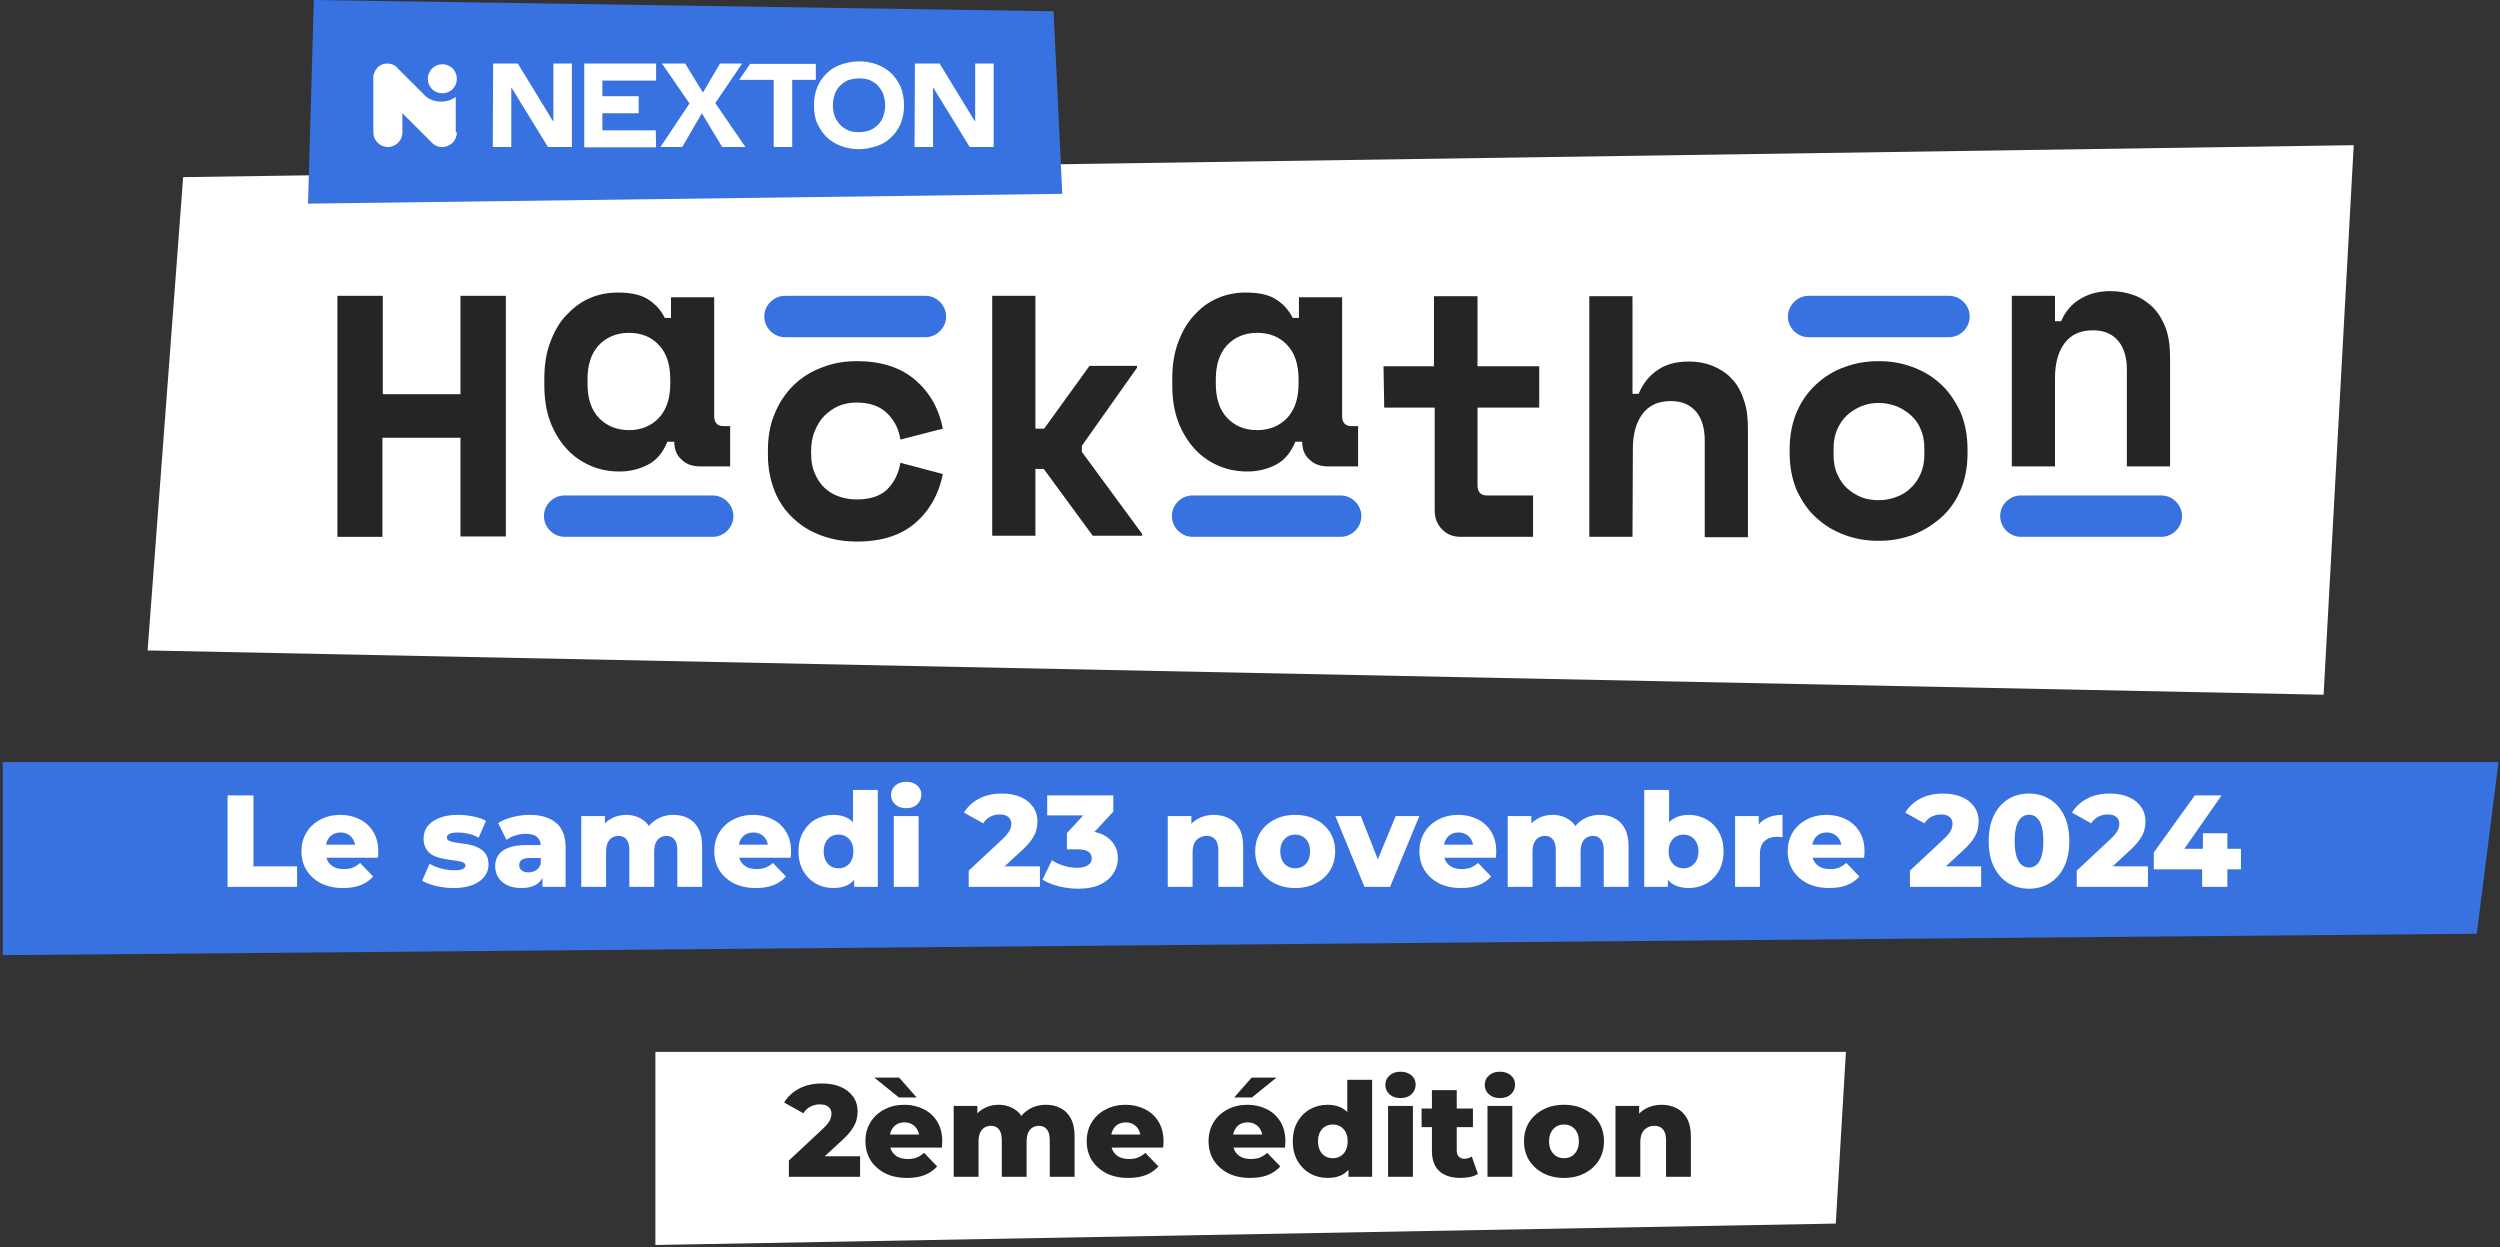 <svg width="435" height="217" viewBox="0 0 435 217" fill="none" xmlns="http://www.w3.org/2000/svg">
<rect x="0" y="0" width="435" height="217" fill="#333333" stroke="none"/>
<path d="M31.87 30.821L25.681 113.177L404.306 120.882L409.548 25.263L31.87 30.821Z" fill="white"/>
<path d="M53.596 35.431L54.606 0L183.32 1.958L184.836 33.726L53.596 35.431Z" fill="#3871E0"/>
<path d="M79.49 23.052C79.49 24.442 78.354 25.578 76.964 25.578C76.838 25.578 76.775 25.578 76.648 25.578C76.08 25.515 75.575 25.262 75.132 24.82L70.585 20.273L70.017 19.705V23.052C70.017 24.442 68.88 25.578 67.491 25.578C66.101 25.578 64.964 24.442 64.964 23.052V13.705C64.901 13.01 65.154 12.379 65.596 11.873V11.81C66.101 11.305 66.733 11.052 67.364 11.052C68.122 11.052 68.817 11.368 69.259 11.936L73.68 16.357L73.996 16.673C74.754 17.368 75.701 17.684 76.775 17.684C77.722 17.684 78.606 17.368 79.301 16.863V22.926L79.49 23.052ZM76.964 16.231C75.511 16.231 74.438 15.094 74.438 13.705C74.438 12.315 75.575 11.179 76.964 11.179C78.417 11.179 79.49 12.315 79.49 13.705C79.49 15.094 78.417 16.231 76.964 16.231Z" fill="white"/>
<path d="M85.806 11.052H90.101L96.227 21.094H96.29V11.052H99.511V25.578H95.343L89.027 15.284H88.964V25.578H85.743L85.806 11.052Z" fill="white"/>
<path d="M101.659 11.052H114.164V14.021H104.816V16.736H111.132V19.705H104.816V22.673H114.101L114.164 25.641H101.659V11.052Z" fill="white"/>
<path d="M119.974 17.999L115.174 11.052H119.216L122.311 16.105L125.279 11.052H129.132L124.458 17.936L129.7 25.578H125.658L122.121 19.705L118.711 25.578H114.921L119.974 17.999Z" fill="white"/>
<path d="M134.689 13.894H128.627L130.521 11.115H141.953V13.894H137.847V25.578H134.626V13.894H134.689Z" fill="white"/>
<path d="M141.637 18.315C141.637 17.115 141.826 16.105 142.205 15.157C142.584 14.21 143.152 13.452 143.847 12.757C144.542 12.063 145.363 11.557 146.31 11.242C147.258 10.926 148.331 10.673 149.468 10.673C150.605 10.673 151.615 10.863 152.626 11.242C153.573 11.557 154.394 12.126 155.089 12.757C155.784 13.452 156.289 14.21 156.731 15.157C157.11 16.105 157.3 17.178 157.3 18.315C157.3 19.515 157.11 20.526 156.731 21.473C156.352 22.42 155.784 23.178 155.089 23.873C154.394 24.568 153.573 25.073 152.626 25.389C151.679 25.704 150.605 25.957 149.468 25.957C148.331 25.957 147.321 25.768 146.31 25.389C145.363 25.073 144.542 24.505 143.847 23.873C143.152 23.178 142.647 22.42 142.205 21.473C141.763 20.526 141.637 19.452 141.637 18.315ZM144.921 18.315C144.921 19.01 145.047 19.642 145.237 20.21C145.426 20.778 145.805 21.22 146.121 21.663C146.5 22.041 147.005 22.42 147.573 22.673C148.142 22.926 148.773 22.989 149.468 22.989C150.163 22.989 150.731 22.863 151.363 22.673C151.931 22.42 152.373 22.105 152.815 21.663C153.194 21.284 153.51 20.778 153.7 20.21C153.889 19.642 154.015 19.01 154.015 18.315C154.015 17.62 153.889 17.052 153.7 16.421C153.51 15.852 153.131 15.347 152.815 14.968C152.5 14.589 151.931 14.21 151.363 13.957C150.794 13.705 150.163 13.642 149.468 13.642C148.773 13.642 148.205 13.768 147.573 13.957C147.005 14.21 146.563 14.526 146.121 14.968C145.742 15.347 145.426 15.852 145.237 16.421C145.047 17.052 144.921 17.62 144.921 18.315Z" fill="white"/>
<path d="M159.194 11.052H163.489L169.615 21.094H169.678V11.052H172.899V25.578H168.731L162.415 15.284H162.352V25.578H159.131L159.194 11.052Z" fill="white"/>
<path d="M58.712 51.473H66.606V68.588H80.122V51.473H88.017V93.346H80.122V76.167H66.543V93.409H58.712V51.473Z" fill="#252525"/>
<path d="M116.122 76.862C115.364 78.757 114.227 80.083 112.774 80.841C111.322 81.599 109.68 82.041 107.785 82.041C106.017 82.041 104.311 81.725 102.732 81.03C101.153 80.335 99.764 79.388 98.564 78.062C97.364 76.736 96.417 75.157 95.722 73.325C95.027 71.43 94.711 69.346 94.711 66.946V65.936C94.711 63.599 95.027 61.452 95.722 59.62C96.417 57.725 97.301 56.146 98.501 54.883C99.701 53.62 101.027 52.547 102.543 51.915C104.059 51.22 105.764 50.904 107.469 50.904C109.553 50.904 111.322 51.22 112.585 51.978C113.848 52.736 114.922 53.81 115.68 55.325H116.753V51.725H124.269V72.378C124.269 73.578 124.837 74.146 125.911 74.146H127.048V81.156H121.869C120.479 81.156 119.406 80.778 118.585 79.957C117.7 79.199 117.322 78.125 117.322 76.862H116.122ZM109.427 74.841C111.637 74.841 113.343 74.083 114.669 72.694C115.995 71.241 116.627 69.283 116.627 66.757V65.999C116.627 63.473 115.995 61.452 114.669 60.062C113.343 58.61 111.574 57.915 109.427 57.915C107.28 57.915 105.511 58.673 104.185 60.062C102.859 61.515 102.227 63.473 102.227 65.999V66.757C102.227 69.283 102.859 71.304 104.185 72.694C105.511 74.083 107.28 74.841 109.427 74.841Z" fill="#252525"/>
<path d="M164.057 82.483C163.363 85.956 161.784 88.798 159.258 91.009C156.731 93.156 153.384 94.23 149.153 94.23C146.942 94.23 144.921 93.914 143.026 93.219C141.132 92.525 139.49 91.577 138.1 90.251C136.711 88.988 135.574 87.409 134.816 85.514C134.058 83.62 133.616 81.535 133.616 79.135V78.377C133.616 75.978 133.995 73.83 134.816 71.936C135.574 70.041 136.711 68.399 138.1 67.009C139.553 65.62 141.195 64.609 143.089 63.915C144.984 63.157 147.005 62.841 149.153 62.841C153.258 62.841 156.668 63.915 159.194 66.062C161.721 68.209 163.363 71.051 164.057 74.588L156.668 76.483C156.416 74.714 155.658 73.199 154.394 71.936C153.131 70.672 151.3 70.041 149.026 70.041C147.952 70.041 146.942 70.23 145.995 70.609C145.047 70.988 144.226 71.62 143.468 72.314C142.711 73.072 142.205 73.957 141.763 75.03C141.321 76.041 141.132 77.304 141.132 78.567V78.883C141.132 80.209 141.321 81.346 141.763 82.356C142.205 83.367 142.774 84.251 143.468 84.883C144.226 85.577 145.047 86.083 145.995 86.398C146.942 86.714 147.952 86.904 149.026 86.904C151.363 86.904 153.131 86.335 154.331 85.198C155.531 83.999 156.352 82.483 156.668 80.525L164.057 82.483Z" fill="#252525"/>
<path d="M180.226 74.588H181.678L189.573 63.662H197.847V63.978L188.247 77.557V78.63L198.731 92.904V93.219H190.141L181.615 81.599H180.163V93.219H172.647V51.473H180.163V74.588H180.226Z" fill="#252525"/>
<path d="M240.73 63.725H249.509V51.536H257.087V63.725H267.824V70.925H257.087V84.441C257.087 85.641 257.656 86.209 258.729 86.209H266.75V93.409H254.182C252.793 93.409 251.719 92.967 250.898 92.082C250.014 91.198 249.635 90.061 249.635 88.735V70.925H240.856L240.73 63.725Z" fill="#252525"/>
<path d="M284.055 93.409H276.54V51.536H284.055V68.525H285.129C285.887 66.693 287.024 65.304 288.476 64.357C289.929 63.346 291.761 62.904 293.908 62.904C295.361 62.904 296.75 63.157 298.013 63.662C299.213 64.167 300.35 64.862 301.234 65.809C302.181 66.757 302.876 67.957 303.381 69.472C303.95 70.925 304.139 72.693 304.139 74.778V93.472H296.624V76.609C296.624 74.525 296.118 72.82 295.108 71.62C294.097 70.42 292.645 69.788 290.75 69.788C288.476 69.788 286.897 70.546 285.761 72.062C284.687 73.514 284.119 75.535 284.119 78.062L284.055 93.409Z" fill="#252525"/>
<path d="M342.349 78.883C342.349 81.346 341.907 83.556 341.086 85.388C340.265 87.283 339.128 88.862 337.676 90.125C336.223 91.388 334.581 92.398 332.749 93.093C330.855 93.788 328.96 94.104 326.876 94.104C324.792 94.104 322.897 93.788 321.002 93.093C319.107 92.398 317.528 91.451 316.076 90.125C314.623 88.862 313.55 87.219 312.665 85.388C311.844 83.493 311.402 81.283 311.402 78.883V78.125C311.402 75.725 311.844 73.514 312.665 71.62C313.487 69.725 314.623 68.146 316.076 66.82C317.528 65.493 319.171 64.483 321.002 63.852C322.897 63.157 324.792 62.841 326.876 62.841C328.96 62.841 330.855 63.157 332.749 63.852C334.644 64.546 336.223 65.493 337.676 66.82C339.128 68.146 340.202 69.788 341.086 71.62C341.907 73.514 342.349 75.725 342.349 78.125V78.883ZM326.939 87.03C328.013 87.03 329.023 86.841 329.97 86.462C330.918 86.146 331.802 85.577 332.497 84.883C333.255 84.188 333.76 83.367 334.202 82.42C334.644 81.409 334.834 80.335 334.834 79.135V77.999C334.834 76.799 334.644 75.662 334.202 74.714C333.823 73.704 333.191 72.883 332.497 72.251C331.739 71.62 330.918 71.051 329.97 70.672C329.023 70.357 328.013 70.104 326.939 70.104C325.865 70.104 324.855 70.293 323.907 70.672C322.96 71.051 322.139 71.557 321.381 72.251C320.623 72.946 320.118 73.767 319.676 74.714C319.234 75.725 319.044 76.799 319.044 77.999V79.199C319.044 80.398 319.234 81.535 319.676 82.483C320.118 83.493 320.686 84.314 321.381 84.946C322.139 85.641 322.96 86.146 323.907 86.525C324.855 86.904 325.865 87.03 326.939 87.03Z" fill="#252525"/>
<path d="M357.57 81.157H350.055V51.473H357.57V55.894H358.644C359.339 54.252 360.412 52.925 361.928 52.041C363.444 51.094 365.212 50.652 367.233 50.652C368.686 50.652 370.012 50.904 371.275 51.347C372.538 51.789 373.612 52.547 374.559 53.431C375.507 54.378 376.265 55.578 376.833 57.094C377.402 58.61 377.591 60.315 377.591 62.336V81.157H370.075V64.294C370.075 62.21 369.57 60.504 368.56 59.304C367.549 58.104 366.096 57.473 364.202 57.473C361.928 57.473 360.349 58.231 359.212 59.746C358.139 61.199 357.57 63.22 357.57 65.746V81.157Z" fill="#252525"/>
<path d="M225.383 76.862C224.625 78.757 223.488 80.083 222.035 80.841C220.583 81.599 218.941 82.041 217.046 82.041C215.278 82.041 213.573 81.725 211.994 81.03C210.415 80.335 209.025 79.388 207.825 78.062C206.625 76.736 205.678 75.157 204.983 73.325C204.288 71.43 203.973 69.346 203.973 66.946V65.936C203.973 63.599 204.288 61.452 204.983 59.62C205.678 57.725 206.562 56.146 207.762 54.883C208.962 53.557 210.288 52.547 211.804 51.915C213.32 51.22 215.025 50.904 216.73 50.904C218.815 50.904 220.583 51.22 221.846 51.978C223.109 52.736 224.183 53.81 224.941 55.325H226.014V51.725H233.53V72.378C233.53 73.578 234.098 74.146 235.172 74.146H236.309V81.156H231.13C229.741 81.156 228.667 80.778 227.846 79.957C226.962 79.199 226.583 78.125 226.583 76.862H225.383ZM218.751 74.841C220.962 74.841 222.667 74.083 223.993 72.694C225.32 71.241 225.951 69.283 225.951 66.757V65.999C225.951 63.473 225.32 61.452 223.993 60.062C222.667 58.61 220.899 57.915 218.751 57.915C216.541 57.915 214.836 58.673 213.509 60.062C212.183 61.515 211.551 63.473 211.551 65.999V66.757C211.551 69.283 212.183 71.304 213.509 72.694C214.836 74.083 216.478 74.841 218.751 74.841Z" fill="#252525"/>
<path d="M351.633 86.209H376.075C378.033 86.209 379.675 87.851 379.675 89.809C379.675 91.767 378.033 93.409 376.075 93.409H351.633C349.675 93.409 348.033 91.767 348.033 89.809C348.033 87.788 349.675 86.209 351.633 86.209Z" fill="#3871E0"/>
<path d="M314.686 51.473H339.128C341.086 51.473 342.728 53.115 342.728 55.073C342.728 57.031 341.086 58.673 339.128 58.673H314.686C312.729 58.673 311.086 57.031 311.086 55.073C311.15 53.115 312.729 51.473 314.686 51.473Z" fill="#3871E0"/>
<path d="M136.584 51.473H161.026C162.984 51.473 164.626 53.115 164.626 55.073C164.626 57.031 162.984 58.673 161.026 58.673H136.584C134.626 58.673 132.984 57.031 132.984 55.073C132.984 53.115 134.626 51.473 136.584 51.473Z" fill="#3871E0"/>
<path d="M207.509 86.209H233.278C235.235 86.209 236.877 87.851 236.877 89.809C236.877 91.767 235.235 93.409 233.278 93.409H207.509C205.552 93.409 203.91 91.767 203.91 89.809C203.91 87.788 205.552 86.209 207.509 86.209Z" fill="#3871E0"/>
<path d="M98.248 86.209H124.016C125.974 86.209 127.616 87.851 127.616 89.809C127.616 91.767 125.974 93.409 124.016 93.409H98.248C96.29 93.409 94.648 91.767 94.648 89.809C94.648 87.788 96.29 86.209 98.248 86.209Z" fill="#3871E0"/>
<path d="M0.481 132.599V166.198L430.958 162.472L434.747 132.599H0.481Z" fill="#3871E0"/>
<path d="M39.597 154.314V138.398H44.099V150.744H51.693V154.314H39.597ZM59.683 154.518C58.228 154.518 56.955 154.246 55.863 153.7C54.787 153.139 53.946 152.381 53.339 151.426C52.748 150.456 52.453 149.357 52.453 148.129C52.453 146.902 52.741 145.81 53.317 144.855C53.908 143.885 54.719 143.135 55.749 142.604C56.78 142.059 57.94 141.786 59.228 141.786C60.441 141.786 61.547 142.036 62.548 142.536C63.548 143.021 64.344 143.741 64.935 144.696C65.526 145.651 65.822 146.811 65.822 148.175C65.822 148.326 65.814 148.501 65.799 148.698C65.784 148.895 65.769 149.077 65.754 149.243H56V146.97H63.457L61.82 147.606C61.835 147.046 61.729 146.561 61.502 146.151C61.29 145.742 60.986 145.424 60.592 145.196C60.213 144.969 59.766 144.855 59.251 144.855C58.736 144.855 58.281 144.969 57.887 145.196C57.508 145.424 57.212 145.75 57 146.174C56.788 146.583 56.682 147.068 56.682 147.629V148.289C56.682 148.895 56.803 149.418 57.045 149.857C57.303 150.297 57.667 150.638 58.137 150.881C58.607 151.108 59.167 151.222 59.819 151.222C60.426 151.222 60.941 151.138 61.365 150.971C61.805 150.79 62.237 150.517 62.661 150.153L64.935 152.518C64.344 153.169 63.616 153.67 62.752 154.018C61.888 154.352 60.865 154.518 59.683 154.518ZM78.909 154.518C77.863 154.518 76.84 154.397 75.84 154.155C74.855 153.912 74.059 153.609 73.453 153.245L74.748 150.289C75.324 150.638 75.999 150.918 76.772 151.131C77.545 151.328 78.303 151.426 79.046 151.426C79.773 151.426 80.273 151.35 80.546 151.199C80.834 151.047 80.978 150.843 80.978 150.585C80.978 150.342 80.842 150.168 80.569 150.062C80.311 149.941 79.963 149.85 79.523 149.789C79.099 149.729 78.629 149.66 78.113 149.585C77.598 149.509 77.075 149.41 76.545 149.289C76.029 149.153 75.552 148.955 75.112 148.698C74.688 148.425 74.347 148.061 74.089 147.606C73.831 147.152 73.703 146.576 73.703 145.878C73.703 145.09 73.93 144.393 74.385 143.787C74.855 143.165 75.537 142.68 76.431 142.332C77.325 141.968 78.417 141.786 79.705 141.786C80.569 141.786 81.441 141.877 82.32 142.059C83.214 142.226 83.964 142.483 84.571 142.832L83.275 145.765C82.668 145.416 82.062 145.181 81.456 145.06C80.849 144.924 80.273 144.855 79.728 144.855C79 144.855 78.485 144.939 78.182 145.105C77.894 145.272 77.75 145.477 77.75 145.719C77.75 145.962 77.879 146.151 78.136 146.288C78.394 146.409 78.735 146.508 79.159 146.583C79.599 146.644 80.076 146.712 80.592 146.788C81.107 146.849 81.622 146.947 82.138 147.084C82.668 147.22 83.146 147.425 83.57 147.697C84.01 147.955 84.358 148.311 84.616 148.766C84.874 149.206 85.003 149.774 85.003 150.471C85.003 151.229 84.768 151.911 84.298 152.518C83.843 153.124 83.161 153.609 82.251 153.973C81.357 154.336 80.243 154.518 78.909 154.518ZM94.39 154.314V152.017L94.094 151.449V147.22C94.094 146.538 93.882 146.015 93.458 145.651C93.048 145.272 92.389 145.083 91.48 145.083C90.888 145.083 90.29 145.181 89.683 145.378C89.077 145.56 88.562 145.818 88.137 146.151L86.682 143.218C87.379 142.764 88.213 142.415 89.183 142.172C90.168 141.915 91.146 141.786 92.116 141.786C94.117 141.786 95.663 142.248 96.754 143.173C97.861 144.082 98.414 145.515 98.414 147.47V154.314H94.39ZM90.752 154.518C89.767 154.518 88.933 154.352 88.251 154.018C87.569 153.685 87.046 153.23 86.682 152.654C86.334 152.078 86.159 151.434 86.159 150.721C86.159 149.963 86.349 149.312 86.728 148.766C87.122 148.205 87.721 147.781 88.524 147.493C89.327 147.19 90.365 147.038 91.639 147.038H94.549V149.289H92.23C91.533 149.289 91.04 149.403 90.752 149.63C90.479 149.857 90.343 150.161 90.343 150.539C90.343 150.918 90.487 151.222 90.775 151.449C91.063 151.676 91.457 151.79 91.957 151.79C92.427 151.79 92.851 151.676 93.23 151.449C93.624 151.206 93.912 150.843 94.094 150.358L94.686 151.949C94.458 152.798 94.011 153.442 93.344 153.882C92.692 154.306 91.828 154.518 90.752 154.518ZM117.193 141.786C118.148 141.786 118.997 141.983 119.739 142.377C120.497 142.756 121.088 143.347 121.513 144.151C121.952 144.954 122.172 145.992 122.172 147.265V154.314H117.852V147.97C117.852 147.091 117.686 146.454 117.352 146.06C117.019 145.651 116.564 145.447 115.988 145.447C115.579 145.447 115.207 145.545 114.874 145.742C114.54 145.939 114.283 146.242 114.101 146.652C113.919 147.046 113.828 147.561 113.828 148.198V154.314H109.508V147.97C109.508 147.091 109.341 146.454 109.008 146.06C108.69 145.651 108.235 145.447 107.644 145.447C107.219 145.447 106.84 145.545 106.507 145.742C106.189 145.939 105.931 146.242 105.734 146.652C105.552 147.046 105.461 147.561 105.461 148.198V154.314H101.141V141.991H105.256V145.424L104.438 144.446C104.893 143.567 105.514 142.908 106.302 142.468C107.09 142.013 107.97 141.786 108.94 141.786C110.046 141.786 111.016 142.074 111.85 142.65C112.699 143.211 113.267 144.09 113.555 145.287L112.145 144.992C112.585 143.991 113.244 143.211 114.124 142.65C115.018 142.074 116.041 141.786 117.193 141.786ZM131.511 154.518C130.056 154.518 128.783 154.246 127.692 153.7C126.616 153.139 125.774 152.381 125.168 151.426C124.577 150.456 124.281 149.357 124.281 148.129C124.281 146.902 124.569 145.81 125.145 144.855C125.736 143.885 126.547 143.135 127.578 142.604C128.609 142.059 129.768 141.786 131.057 141.786C132.269 141.786 133.376 142.036 134.376 142.536C135.377 143.021 136.172 143.741 136.764 144.696C137.355 145.651 137.65 146.811 137.65 148.175C137.65 148.326 137.643 148.501 137.628 148.698C137.612 148.895 137.597 149.077 137.582 149.243H127.828V146.97H135.286L133.649 147.606C133.664 147.046 133.558 146.561 133.33 146.151C133.118 145.742 132.815 145.424 132.421 145.196C132.042 144.969 131.595 144.855 131.079 144.855C130.564 144.855 130.109 144.969 129.715 145.196C129.336 145.424 129.041 145.75 128.829 146.174C128.616 146.583 128.51 147.068 128.51 147.629V148.289C128.51 148.895 128.631 149.418 128.874 149.857C129.132 150.297 129.495 150.638 129.965 150.881C130.435 151.108 130.996 151.222 131.648 151.222C132.254 151.222 132.77 151.138 133.194 150.971C133.634 150.79 134.065 150.517 134.49 150.153L136.764 152.518C136.172 153.169 135.445 153.67 134.581 154.018C133.717 154.352 132.694 154.518 131.511 154.518ZM145.008 154.518C143.886 154.518 142.863 154.261 141.938 153.745C141.029 153.215 140.301 152.48 139.756 151.54C139.21 150.585 138.937 149.448 138.937 148.129C138.937 146.826 139.21 145.704 139.756 144.764C140.301 143.809 141.029 143.074 141.938 142.559C142.863 142.044 143.886 141.786 145.008 141.786C146.069 141.786 146.963 142.013 147.691 142.468C148.433 142.923 148.994 143.62 149.373 144.56C149.752 145.5 149.942 146.689 149.942 148.129C149.942 149.6 149.76 150.805 149.396 151.745C149.032 152.684 148.487 153.382 147.759 153.836C147.031 154.291 146.114 154.518 145.008 154.518ZM145.917 151.085C146.402 151.085 146.834 150.971 147.213 150.744C147.607 150.517 147.918 150.183 148.145 149.744C148.373 149.289 148.487 148.751 148.487 148.129C148.487 147.508 148.373 146.985 148.145 146.561C147.918 146.121 147.607 145.788 147.213 145.56C146.834 145.333 146.402 145.219 145.917 145.219C145.417 145.219 144.97 145.333 144.576 145.56C144.197 145.788 143.894 146.121 143.666 146.561C143.439 146.985 143.325 147.508 143.325 148.129C143.325 148.751 143.439 149.289 143.666 149.744C143.894 150.183 144.197 150.517 144.576 150.744C144.97 150.971 145.417 151.085 145.917 151.085ZM148.623 154.314V152.199L148.646 148.129L148.418 144.06V137.443H152.738V154.314H148.623ZM155.518 154.314V141.991H159.838V154.314H155.518ZM157.678 140.626C156.889 140.626 156.253 140.407 155.768 139.967C155.283 139.527 155.04 138.982 155.04 138.33C155.04 137.678 155.283 137.133 155.768 136.693C156.253 136.253 156.889 136.034 157.678 136.034C158.466 136.034 159.102 136.246 159.587 136.67C160.072 137.079 160.315 137.61 160.315 138.262C160.315 138.944 160.072 139.512 159.587 139.967C159.118 140.407 158.481 140.626 157.678 140.626ZM168.557 154.314V151.494L174.514 145.924C174.938 145.53 175.249 145.181 175.446 144.878C175.658 144.575 175.795 144.302 175.855 144.06C175.931 143.802 175.969 143.567 175.969 143.355C175.969 142.839 175.795 142.438 175.446 142.15C175.112 141.862 174.605 141.718 173.923 141.718C173.347 141.718 172.808 141.847 172.308 142.104C171.808 142.362 171.399 142.748 171.081 143.264L167.738 141.399C168.329 140.399 169.186 139.596 170.307 138.989C171.429 138.383 172.771 138.08 174.332 138.08C175.56 138.08 176.636 138.277 177.56 138.671C178.485 139.065 179.205 139.626 179.72 140.354C180.251 141.081 180.516 141.938 180.516 142.923C180.516 143.438 180.448 143.953 180.312 144.469C180.175 144.969 179.91 145.507 179.516 146.083C179.137 146.644 178.568 147.273 177.81 147.97L173.081 152.336L172.331 150.744H180.948V154.314H168.557ZM187.579 154.632C186.472 154.632 185.366 154.496 184.259 154.223C183.168 153.95 182.213 153.563 181.395 153.063L183.032 149.675C183.668 150.1 184.373 150.426 185.146 150.653C185.934 150.881 186.7 150.994 187.442 150.994C188.215 150.994 188.829 150.85 189.284 150.562C189.739 150.274 189.966 149.865 189.966 149.334C189.966 148.865 189.777 148.493 189.398 148.22C189.019 147.932 188.397 147.788 187.533 147.788H185.646V144.946L189.921 140.331L190.353 141.877H182.213V138.398H193.718V141.218L189.443 145.833L187.238 144.583H188.466C190.451 144.583 191.952 145.03 192.967 145.924C193.998 146.803 194.513 147.94 194.513 149.334C194.513 150.244 194.263 151.1 193.763 151.904C193.278 152.707 192.528 153.366 191.512 153.882C190.497 154.382 189.186 154.632 187.579 154.632ZM211.215 141.786C212.17 141.786 213.034 141.983 213.807 142.377C214.58 142.756 215.186 143.347 215.625 144.151C216.08 144.954 216.308 145.992 216.308 147.265V154.314H211.988V147.97C211.988 147.091 211.806 146.454 211.442 146.06C211.093 145.651 210.601 145.447 209.964 145.447C209.509 145.447 209.093 145.553 208.714 145.765C208.335 145.962 208.039 146.273 207.827 146.697C207.615 147.121 207.509 147.675 207.509 148.357V154.314H203.189V141.991H207.304V145.492L206.508 144.469C206.978 143.575 207.622 142.908 208.441 142.468C209.259 142.013 210.184 141.786 211.215 141.786ZM225.36 154.518C224.011 154.518 222.813 154.246 221.767 153.7C220.721 153.154 219.895 152.404 219.289 151.449C218.698 150.479 218.402 149.372 218.402 148.129C218.402 146.886 218.698 145.788 219.289 144.833C219.895 143.878 220.721 143.135 221.767 142.604C222.813 142.059 224.011 141.786 225.36 141.786C226.709 141.786 227.906 142.059 228.952 142.604C230.013 143.135 230.839 143.878 231.43 144.833C232.021 145.788 232.317 146.886 232.317 148.129C232.317 149.372 232.021 150.479 231.43 151.449C230.839 152.404 230.013 153.154 228.952 153.7C227.906 154.246 226.709 154.518 225.36 154.518ZM225.36 151.085C225.86 151.085 226.299 150.971 226.678 150.744C227.072 150.517 227.383 150.183 227.61 149.744C227.838 149.289 227.951 148.751 227.951 148.129C227.951 147.508 227.838 146.985 227.61 146.561C227.383 146.121 227.072 145.788 226.678 145.56C226.299 145.333 225.86 145.219 225.36 145.219C224.874 145.219 224.435 145.333 224.041 145.56C223.662 145.788 223.351 146.121 223.109 146.561C222.881 146.985 222.768 147.508 222.768 148.129C222.768 148.751 222.881 149.289 223.109 149.744C223.351 150.183 223.662 150.517 224.041 150.744C224.435 150.971 224.874 151.085 225.36 151.085ZM237.418 154.314L232.348 141.991H236.782L240.829 152.29H238.601L242.852 141.991H246.968L241.875 154.314H237.418ZM254.208 154.518C252.753 154.518 251.48 154.246 250.389 153.7C249.312 153.139 248.471 152.381 247.865 151.426C247.274 150.456 246.978 149.357 246.978 148.129C246.978 146.902 247.266 145.81 247.842 144.855C248.433 143.885 249.244 143.135 250.275 142.604C251.306 142.059 252.465 141.786 253.754 141.786C254.966 141.786 256.073 142.036 257.073 142.536C258.074 143.021 258.869 143.741 259.461 144.696C260.052 145.651 260.347 146.811 260.347 148.175C260.347 148.326 260.34 148.501 260.324 148.698C260.309 148.895 260.294 149.077 260.279 149.243H250.525V146.97H257.983L256.346 147.606C256.361 147.046 256.255 146.561 256.027 146.151C255.815 145.742 255.512 145.424 255.118 145.196C254.739 144.969 254.292 144.855 253.776 144.855C253.261 144.855 252.806 144.969 252.412 145.196C252.033 145.424 251.738 145.75 251.525 146.174C251.313 146.583 251.207 147.068 251.207 147.629V148.289C251.207 148.895 251.328 149.418 251.571 149.857C251.829 150.297 252.192 150.638 252.662 150.881C253.132 151.108 253.693 151.222 254.345 151.222C254.951 151.222 255.466 151.138 255.891 150.971C256.33 150.79 256.762 150.517 257.187 150.153L259.461 152.518C258.869 153.169 258.142 153.67 257.278 154.018C256.414 154.352 255.391 154.518 254.208 154.518ZM278.391 141.786C279.346 141.786 280.195 141.983 280.937 142.377C281.695 142.756 282.286 143.347 282.711 144.151C283.15 144.954 283.37 145.992 283.37 147.265V154.314H279.05V147.97C279.05 147.091 278.884 146.454 278.55 146.06C278.217 145.651 277.762 145.447 277.186 145.447C276.777 145.447 276.405 145.545 276.072 145.742C275.738 145.939 275.481 146.242 275.299 146.652C275.117 147.046 275.026 147.561 275.026 148.198V154.314H270.706V147.97C270.706 147.091 270.539 146.454 270.206 146.06C269.887 145.651 269.433 145.447 268.842 145.447C268.417 145.447 268.038 145.545 267.705 145.742C267.386 145.939 267.129 146.242 266.932 146.652C266.75 147.046 266.659 147.561 266.659 148.198V154.314H262.339V141.991H266.454V145.424L265.636 144.446C266.09 143.567 266.712 142.908 267.5 142.468C268.288 142.013 269.167 141.786 270.138 141.786C271.244 141.786 272.214 142.074 273.048 142.65C273.897 143.211 274.465 144.09 274.753 145.287L273.343 144.992C273.783 143.991 274.442 143.211 275.322 142.65C276.216 142.074 277.239 141.786 278.391 141.786ZM293.85 154.518C292.743 154.518 291.819 154.291 291.076 153.836C290.349 153.382 289.803 152.684 289.439 151.745C289.075 150.805 288.893 149.6 288.893 148.129C288.893 146.689 289.083 145.5 289.462 144.56C289.856 143.62 290.424 142.923 291.167 142.468C291.91 142.013 292.804 141.786 293.85 141.786C294.972 141.786 295.987 142.044 296.897 142.559C297.821 143.074 298.549 143.809 299.079 144.764C299.625 145.704 299.898 146.826 299.898 148.129C299.898 149.448 299.625 150.585 299.079 151.54C298.549 152.48 297.821 153.215 296.897 153.745C295.987 154.261 294.972 154.518 293.85 154.518ZM286.097 154.314V137.443H290.417V144.06L290.189 148.129L290.212 152.199V154.314H286.097ZM292.94 151.085C293.426 151.085 293.858 150.971 294.236 150.744C294.631 150.517 294.941 150.183 295.169 149.744C295.411 149.289 295.532 148.751 295.532 148.129C295.532 147.508 295.411 146.985 295.169 146.561C294.941 146.121 294.631 145.788 294.236 145.56C293.858 145.333 293.426 145.219 292.94 145.219C292.455 145.219 292.016 145.333 291.622 145.56C291.243 145.788 290.932 146.121 290.69 146.561C290.462 146.985 290.349 147.508 290.349 148.129C290.349 148.751 290.462 149.289 290.69 149.744C290.932 150.183 291.243 150.517 291.622 150.744C292.016 150.971 292.455 151.085 292.94 151.085ZM301.906 154.314V141.991H306.021V145.583L305.407 144.56C305.771 143.635 306.362 142.945 307.181 142.491C307.999 142.021 308.992 141.786 310.159 141.786V145.674C309.962 145.644 309.788 145.628 309.636 145.628C309.5 145.613 309.348 145.606 309.181 145.606C308.302 145.606 307.59 145.848 307.044 146.333C306.499 146.803 306.226 147.576 306.226 148.652V154.314H301.906ZM318.288 154.518C316.833 154.518 315.56 154.246 314.468 153.7C313.392 153.139 312.551 152.381 311.944 151.426C311.353 150.456 311.058 149.357 311.058 148.129C311.058 146.902 311.346 145.81 311.922 144.855C312.513 143.885 313.324 143.135 314.354 142.604C315.385 142.059 316.545 141.786 317.833 141.786C319.046 141.786 320.152 142.036 321.153 142.536C322.153 143.021 322.949 143.741 323.54 144.696C324.131 145.651 324.427 146.811 324.427 148.175C324.427 148.326 324.419 148.501 324.404 148.698C324.389 148.895 324.374 149.077 324.359 149.243H314.605V146.97H322.062L320.425 147.606C320.44 147.046 320.334 146.561 320.107 146.151C319.895 145.742 319.591 145.424 319.197 145.196C318.818 144.969 318.371 144.855 317.856 144.855C317.341 144.855 316.886 144.969 316.492 145.196C316.113 145.424 315.817 145.75 315.605 146.174C315.393 146.583 315.287 147.068 315.287 147.629V148.289C315.287 148.895 315.408 149.418 315.65 149.857C315.908 150.297 316.272 150.638 316.742 150.881C317.212 151.108 317.773 151.222 318.424 151.222C319.031 151.222 319.546 151.138 319.97 150.971C320.41 150.79 320.842 150.517 321.266 150.153L323.54 152.518C322.949 153.169 322.221 153.67 321.357 154.018C320.493 154.352 319.47 154.518 318.288 154.518ZM332.33 154.314V151.494L338.287 145.924C338.712 145.53 339.022 145.181 339.219 144.878C339.432 144.575 339.568 144.302 339.629 144.06C339.705 143.802 339.742 143.567 339.742 143.355C339.742 142.839 339.568 142.438 339.219 142.15C338.886 141.862 338.378 141.718 337.696 141.718C337.12 141.718 336.582 141.847 336.082 142.104C335.582 142.362 335.172 142.748 334.854 143.264L331.512 141.399C332.103 140.399 332.959 139.596 334.081 138.989C335.203 138.383 336.544 138.08 338.105 138.08C339.333 138.08 340.409 138.277 341.334 138.671C342.259 139.065 342.979 139.626 343.494 140.354C344.024 141.081 344.29 141.938 344.29 142.923C344.29 143.438 344.222 143.953 344.085 144.469C343.949 144.969 343.683 145.507 343.289 146.083C342.91 146.644 342.342 147.273 341.584 147.97L336.855 152.336L336.105 150.744H344.722V154.314H332.33ZM353.058 154.632C351.693 154.632 350.481 154.306 349.42 153.654C348.374 153.003 347.548 152.063 346.942 150.835C346.335 149.607 346.032 148.114 346.032 146.356C346.032 144.598 346.335 143.105 346.942 141.877C347.548 140.649 348.374 139.709 349.42 139.058C350.481 138.406 351.693 138.08 353.058 138.08C354.407 138.08 355.604 138.406 356.65 139.058C357.711 139.709 358.545 140.649 359.151 141.877C359.757 143.105 360.06 144.598 360.06 146.356C360.06 148.114 359.757 149.607 359.151 150.835C358.545 152.063 357.711 153.003 356.65 153.654C355.604 154.306 354.407 154.632 353.058 154.632ZM353.058 150.949C353.543 150.949 353.967 150.797 354.331 150.494C354.71 150.191 355.005 149.706 355.218 149.039C355.43 148.357 355.536 147.462 355.536 146.356C355.536 145.234 355.43 144.34 355.218 143.673C355.005 143.006 354.71 142.521 354.331 142.218C353.967 141.915 353.543 141.763 353.058 141.763C352.573 141.763 352.141 141.915 351.762 142.218C351.398 142.521 351.102 143.006 350.875 143.673C350.663 144.34 350.557 145.234 350.557 146.356C350.557 147.462 350.663 148.357 350.875 149.039C351.102 149.706 351.398 150.191 351.762 150.494C352.141 150.797 352.573 150.949 353.058 150.949ZM361.35 154.314V151.494L367.307 145.924C367.732 145.53 368.042 145.181 368.24 144.878C368.452 144.575 368.588 144.302 368.649 144.06C368.725 143.802 368.762 143.567 368.762 143.355C368.762 142.839 368.588 142.438 368.24 142.15C367.906 141.862 367.398 141.718 366.716 141.718C366.14 141.718 365.602 141.847 365.102 142.104C364.602 142.362 364.192 142.748 363.874 143.264L360.532 141.399C361.123 140.399 361.979 139.596 363.101 138.989C364.223 138.383 365.564 138.08 367.125 138.08C368.353 138.08 369.429 138.277 370.354 138.671C371.279 139.065 371.999 139.626 372.514 140.354C373.045 141.081 373.31 141.938 373.31 142.923C373.31 143.438 373.242 143.953 373.105 144.469C372.969 144.969 372.703 145.507 372.309 146.083C371.93 146.644 371.362 147.273 370.604 147.97L365.875 152.336L365.125 150.744H373.742V154.314H361.35ZM374.76 151.267V148.334L381.899 138.398H386.56L379.625 148.334L377.488 147.697H389.925V151.267H374.76ZM383.172 154.314V151.267L383.309 147.697V144.992H387.56V154.314H383.172Z" fill="white"/>
<path d="M114.037 183.029V216.628L319.423 212.902L321.191 183.029H114.037Z" fill="white"/>
<path d="M137.263 204.758V201.938L143.22 196.368C143.644 195.974 143.955 195.625 144.152 195.322C144.364 195.019 144.501 194.746 144.561 194.503C144.637 194.246 144.675 194.011 144.675 193.799C144.675 193.283 144.501 192.882 144.152 192.594C143.819 192.306 143.311 192.162 142.629 192.162C142.053 192.162 141.515 192.29 141.014 192.548C140.514 192.806 140.105 193.192 139.787 193.708L136.444 191.843C137.036 190.843 137.892 190.039 139.014 189.433C140.135 188.827 141.477 188.524 143.038 188.524C144.266 188.524 145.342 188.721 146.267 189.115C147.191 189.509 147.911 190.07 148.427 190.797C148.957 191.525 149.222 192.381 149.222 193.367C149.222 193.882 149.154 194.397 149.018 194.913C148.881 195.413 148.616 195.951 148.222 196.527C147.843 197.088 147.275 197.717 146.517 198.414L141.788 202.779L141.037 201.188H149.654V204.758H137.263ZM157.814 204.962C156.359 204.962 155.085 204.689 153.994 204.144C152.918 203.583 152.077 202.825 151.47 201.87C150.879 200.9 150.584 199.801 150.584 198.573C150.584 197.345 150.872 196.254 151.447 195.299C152.039 194.329 152.85 193.579 153.88 193.048C154.911 192.503 156.071 192.23 157.359 192.23C158.572 192.23 159.678 192.48 160.679 192.98C161.679 193.465 162.475 194.185 163.066 195.14C163.657 196.095 163.953 197.255 163.953 198.619C163.953 198.77 163.945 198.945 163.93 199.142C163.915 199.339 163.9 199.521 163.884 199.687H154.13V197.414H161.588L159.951 198.05C159.966 197.489 159.86 197.004 159.633 196.595C159.42 196.186 159.117 195.868 158.723 195.64C158.344 195.413 157.897 195.299 157.382 195.299C156.866 195.299 156.412 195.413 156.018 195.64C155.639 195.868 155.343 196.194 155.131 196.618C154.919 197.027 154.812 197.512 154.812 198.073V198.732C154.812 199.339 154.934 199.862 155.176 200.301C155.434 200.741 155.798 201.082 156.268 201.324C156.738 201.552 157.298 201.665 157.95 201.665C158.556 201.665 159.072 201.582 159.496 201.415C159.936 201.233 160.368 200.961 160.792 200.597L163.066 202.961C162.475 203.613 161.747 204.113 160.883 204.462C160.019 204.795 158.996 204.962 157.814 204.962ZM156.404 190.957L152.13 187.501H156.45L159.496 190.957H156.404ZM181.996 192.23C182.951 192.23 183.8 192.427 184.543 192.821C185.301 193.2 185.892 193.791 186.316 194.594C186.756 195.398 186.976 196.436 186.976 197.709V204.758H182.656V198.414C182.656 197.535 182.489 196.898 182.155 196.504C181.822 196.095 181.367 195.89 180.791 195.89C180.382 195.89 180.011 195.989 179.677 196.186C179.344 196.383 179.086 196.686 178.904 197.095C178.722 197.489 178.631 198.005 178.631 198.641V204.758H174.311V198.414C174.311 197.535 174.145 196.898 173.811 196.504C173.493 196.095 173.038 195.89 172.447 195.89C172.023 195.89 171.644 195.989 171.31 196.186C170.992 196.383 170.734 196.686 170.537 197.095C170.355 197.489 170.264 198.005 170.264 198.641V204.758H165.944V192.434H170.06V195.868L169.241 194.89C169.696 194.011 170.317 193.351 171.105 192.912C171.894 192.457 172.773 192.23 173.743 192.23C174.849 192.23 175.82 192.518 176.653 193.094C177.502 193.655 178.07 194.534 178.358 195.731L176.949 195.436C177.388 194.435 178.048 193.655 178.927 193.094C179.821 192.518 180.844 192.23 181.996 192.23ZM196.315 204.962C194.86 204.962 193.586 204.689 192.495 204.144C191.419 203.583 190.578 202.825 189.971 201.87C189.38 200.9 189.085 199.801 189.085 198.573C189.085 197.345 189.373 196.254 189.948 195.299C190.54 194.329 191.351 193.579 192.381 193.048C193.412 192.503 194.572 192.23 195.86 192.23C197.073 192.23 198.179 192.48 199.18 192.98C200.18 193.465 200.976 194.185 201.567 195.14C202.158 196.095 202.454 197.255 202.454 198.619C202.454 198.77 202.446 198.945 202.431 199.142C202.416 199.339 202.4 199.521 202.385 199.687H192.631V197.414H200.089L198.452 198.05C198.467 197.489 198.361 197.004 198.134 196.595C197.921 196.186 197.618 195.868 197.224 195.64C196.845 195.413 196.398 195.299 195.883 195.299C195.367 195.299 194.913 195.413 194.519 195.64C194.14 195.868 193.844 196.194 193.632 196.618C193.42 197.027 193.313 197.512 193.313 198.073V198.732C193.313 199.339 193.435 199.862 193.677 200.301C193.935 200.741 194.299 201.082 194.769 201.324C195.239 201.552 195.799 201.665 196.451 201.665C197.057 201.665 197.573 201.582 197.997 201.415C198.437 201.233 198.869 200.961 199.293 200.597L201.567 202.961C200.976 203.613 200.248 204.113 199.384 204.462C198.52 204.795 197.497 204.962 196.315 204.962ZM217.519 204.962C216.064 204.962 214.791 204.689 213.699 204.144C212.623 203.583 211.782 202.825 211.176 201.87C210.584 200.9 210.289 199.801 210.289 198.573C210.289 197.345 210.577 196.254 211.153 195.299C211.744 194.329 212.555 193.579 213.586 193.048C214.616 192.503 215.776 192.23 217.064 192.23C218.277 192.23 219.384 192.48 220.384 192.98C221.384 193.465 222.18 194.185 222.771 195.14C223.362 196.095 223.658 197.255 223.658 198.619C223.658 198.77 223.65 198.945 223.635 199.142C223.62 199.339 223.605 199.521 223.59 199.687H213.836V197.414H221.293L219.656 198.05C219.672 197.489 219.565 197.004 219.338 196.595C219.126 196.186 218.823 195.868 218.429 195.64C218.05 195.413 217.602 195.299 217.087 195.299C216.572 195.299 216.117 195.413 215.723 195.64C215.344 195.868 215.048 196.194 214.836 196.618C214.624 197.027 214.518 197.512 214.518 198.073V198.732C214.518 199.339 214.639 199.862 214.882 200.301C215.139 200.741 215.503 201.082 215.973 201.324C216.443 201.552 217.004 201.665 217.656 201.665C218.262 201.665 218.777 201.582 219.202 201.415C219.641 201.233 220.073 200.961 220.498 200.597L222.771 202.961C222.18 203.613 221.453 204.113 220.589 204.462C219.725 204.795 218.701 204.962 217.519 204.962ZM214.745 190.957L217.792 187.501H222.112L217.837 190.957H214.745ZM231.016 204.962C229.894 204.962 228.871 204.705 227.946 204.189C227.037 203.659 226.309 202.923 225.763 201.984C225.218 201.029 224.945 199.892 224.945 198.573C224.945 197.27 225.218 196.148 225.763 195.208C226.309 194.253 227.037 193.518 227.946 193.003C228.871 192.487 229.894 192.23 231.016 192.23C232.077 192.23 232.971 192.457 233.698 192.912C234.441 193.367 235.002 194.064 235.381 195.004C235.76 195.943 235.949 197.133 235.949 198.573C235.949 200.044 235.767 201.249 235.404 202.188C235.04 203.128 234.494 203.825 233.767 204.28C233.039 204.735 232.122 204.962 231.016 204.962ZM231.925 201.529C232.41 201.529 232.842 201.415 233.221 201.188C233.615 200.961 233.926 200.627 234.153 200.188C234.381 199.733 234.494 199.195 234.494 198.573C234.494 197.952 234.381 197.429 234.153 197.004C233.926 196.565 233.615 196.231 233.221 196.004C232.842 195.777 232.41 195.663 231.925 195.663C231.425 195.663 230.978 195.777 230.584 196.004C230.205 196.231 229.901 196.565 229.674 197.004C229.447 197.429 229.333 197.952 229.333 198.573C229.333 199.195 229.447 199.733 229.674 200.188C229.901 200.627 230.205 200.961 230.584 201.188C230.978 201.415 231.425 201.529 231.925 201.529ZM234.631 204.758V202.643L234.653 198.573L234.426 194.503V187.887H238.746V204.758H234.631ZM241.525 204.758V192.434H245.845V204.758H241.525ZM243.685 191.07C242.897 191.07 242.26 190.85 241.775 190.411C241.29 189.971 241.048 189.426 241.048 188.774C241.048 188.122 241.29 187.576 241.775 187.137C242.26 186.697 242.897 186.477 243.685 186.477C244.473 186.477 245.11 186.69 245.595 187.114C246.08 187.523 246.323 188.054 246.323 188.706C246.323 189.388 246.08 189.956 245.595 190.411C245.125 190.85 244.489 191.07 243.685 191.07ZM254.155 204.962C252.578 204.962 251.351 204.576 250.472 203.803C249.592 203.014 249.153 201.832 249.153 200.256V189.683H253.473V200.21C253.473 200.65 253.594 200.998 253.837 201.256C254.079 201.499 254.39 201.62 254.769 201.62C255.284 201.62 255.724 201.491 256.087 201.233L257.156 204.257C256.792 204.5 256.345 204.674 255.815 204.78C255.284 204.902 254.731 204.962 254.155 204.962ZM247.357 196.118V192.889H256.292V196.118H247.357ZM258.822 204.758V192.434H263.142V204.758H258.822ZM260.982 191.07C260.194 191.07 259.557 190.85 259.072 190.411C258.587 189.971 258.344 189.426 258.344 188.774C258.344 188.122 258.587 187.576 259.072 187.137C259.557 186.697 260.194 186.477 260.982 186.477C261.77 186.477 262.407 186.69 262.892 187.114C263.377 187.523 263.619 188.054 263.619 188.706C263.619 189.388 263.377 189.956 262.892 190.411C262.422 190.85 261.785 191.07 260.982 191.07ZM272.134 204.962C270.784 204.962 269.587 204.689 268.541 204.144C267.495 203.598 266.669 202.848 266.063 201.893C265.472 200.923 265.176 199.816 265.176 198.573C265.176 197.33 265.472 196.231 266.063 195.276C266.669 194.322 267.495 193.579 268.541 193.048C269.587 192.503 270.784 192.23 272.134 192.23C273.483 192.23 274.68 192.503 275.726 193.048C276.787 193.579 277.613 194.322 278.204 195.276C278.795 196.231 279.091 197.33 279.091 198.573C279.091 199.816 278.795 200.923 278.204 201.893C277.613 202.848 276.787 203.598 275.726 204.144C274.68 204.689 273.483 204.962 272.134 204.962ZM272.134 201.529C272.634 201.529 273.073 201.415 273.452 201.188C273.846 200.961 274.157 200.627 274.384 200.188C274.612 199.733 274.725 199.195 274.725 198.573C274.725 197.952 274.612 197.429 274.384 197.004C274.157 196.565 273.846 196.231 273.452 196.004C273.073 195.777 272.634 195.663 272.134 195.663C271.648 195.663 271.209 195.777 270.815 196.004C270.436 196.231 270.125 196.565 269.883 197.004C269.655 197.429 269.542 197.952 269.542 198.573C269.542 199.195 269.655 199.733 269.883 200.188C270.125 200.627 270.436 200.961 270.815 201.188C271.209 201.415 271.648 201.529 272.134 201.529ZM289.118 192.23C290.073 192.23 290.937 192.427 291.71 192.821C292.483 193.2 293.089 193.791 293.529 194.594C293.984 195.398 294.211 196.436 294.211 197.709V204.758H289.891V198.414C289.891 197.535 289.709 196.898 289.345 196.504C288.997 196.095 288.504 195.89 287.868 195.89C287.413 195.89 286.996 195.996 286.617 196.209C286.238 196.406 285.942 196.716 285.73 197.141C285.518 197.565 285.412 198.119 285.412 198.801V204.758H281.092V192.434H285.207V195.936L284.412 194.913C284.881 194.018 285.526 193.351 286.344 192.912C287.163 192.457 288.087 192.23 289.118 192.23Z" fill="#252525"/>
</svg>

